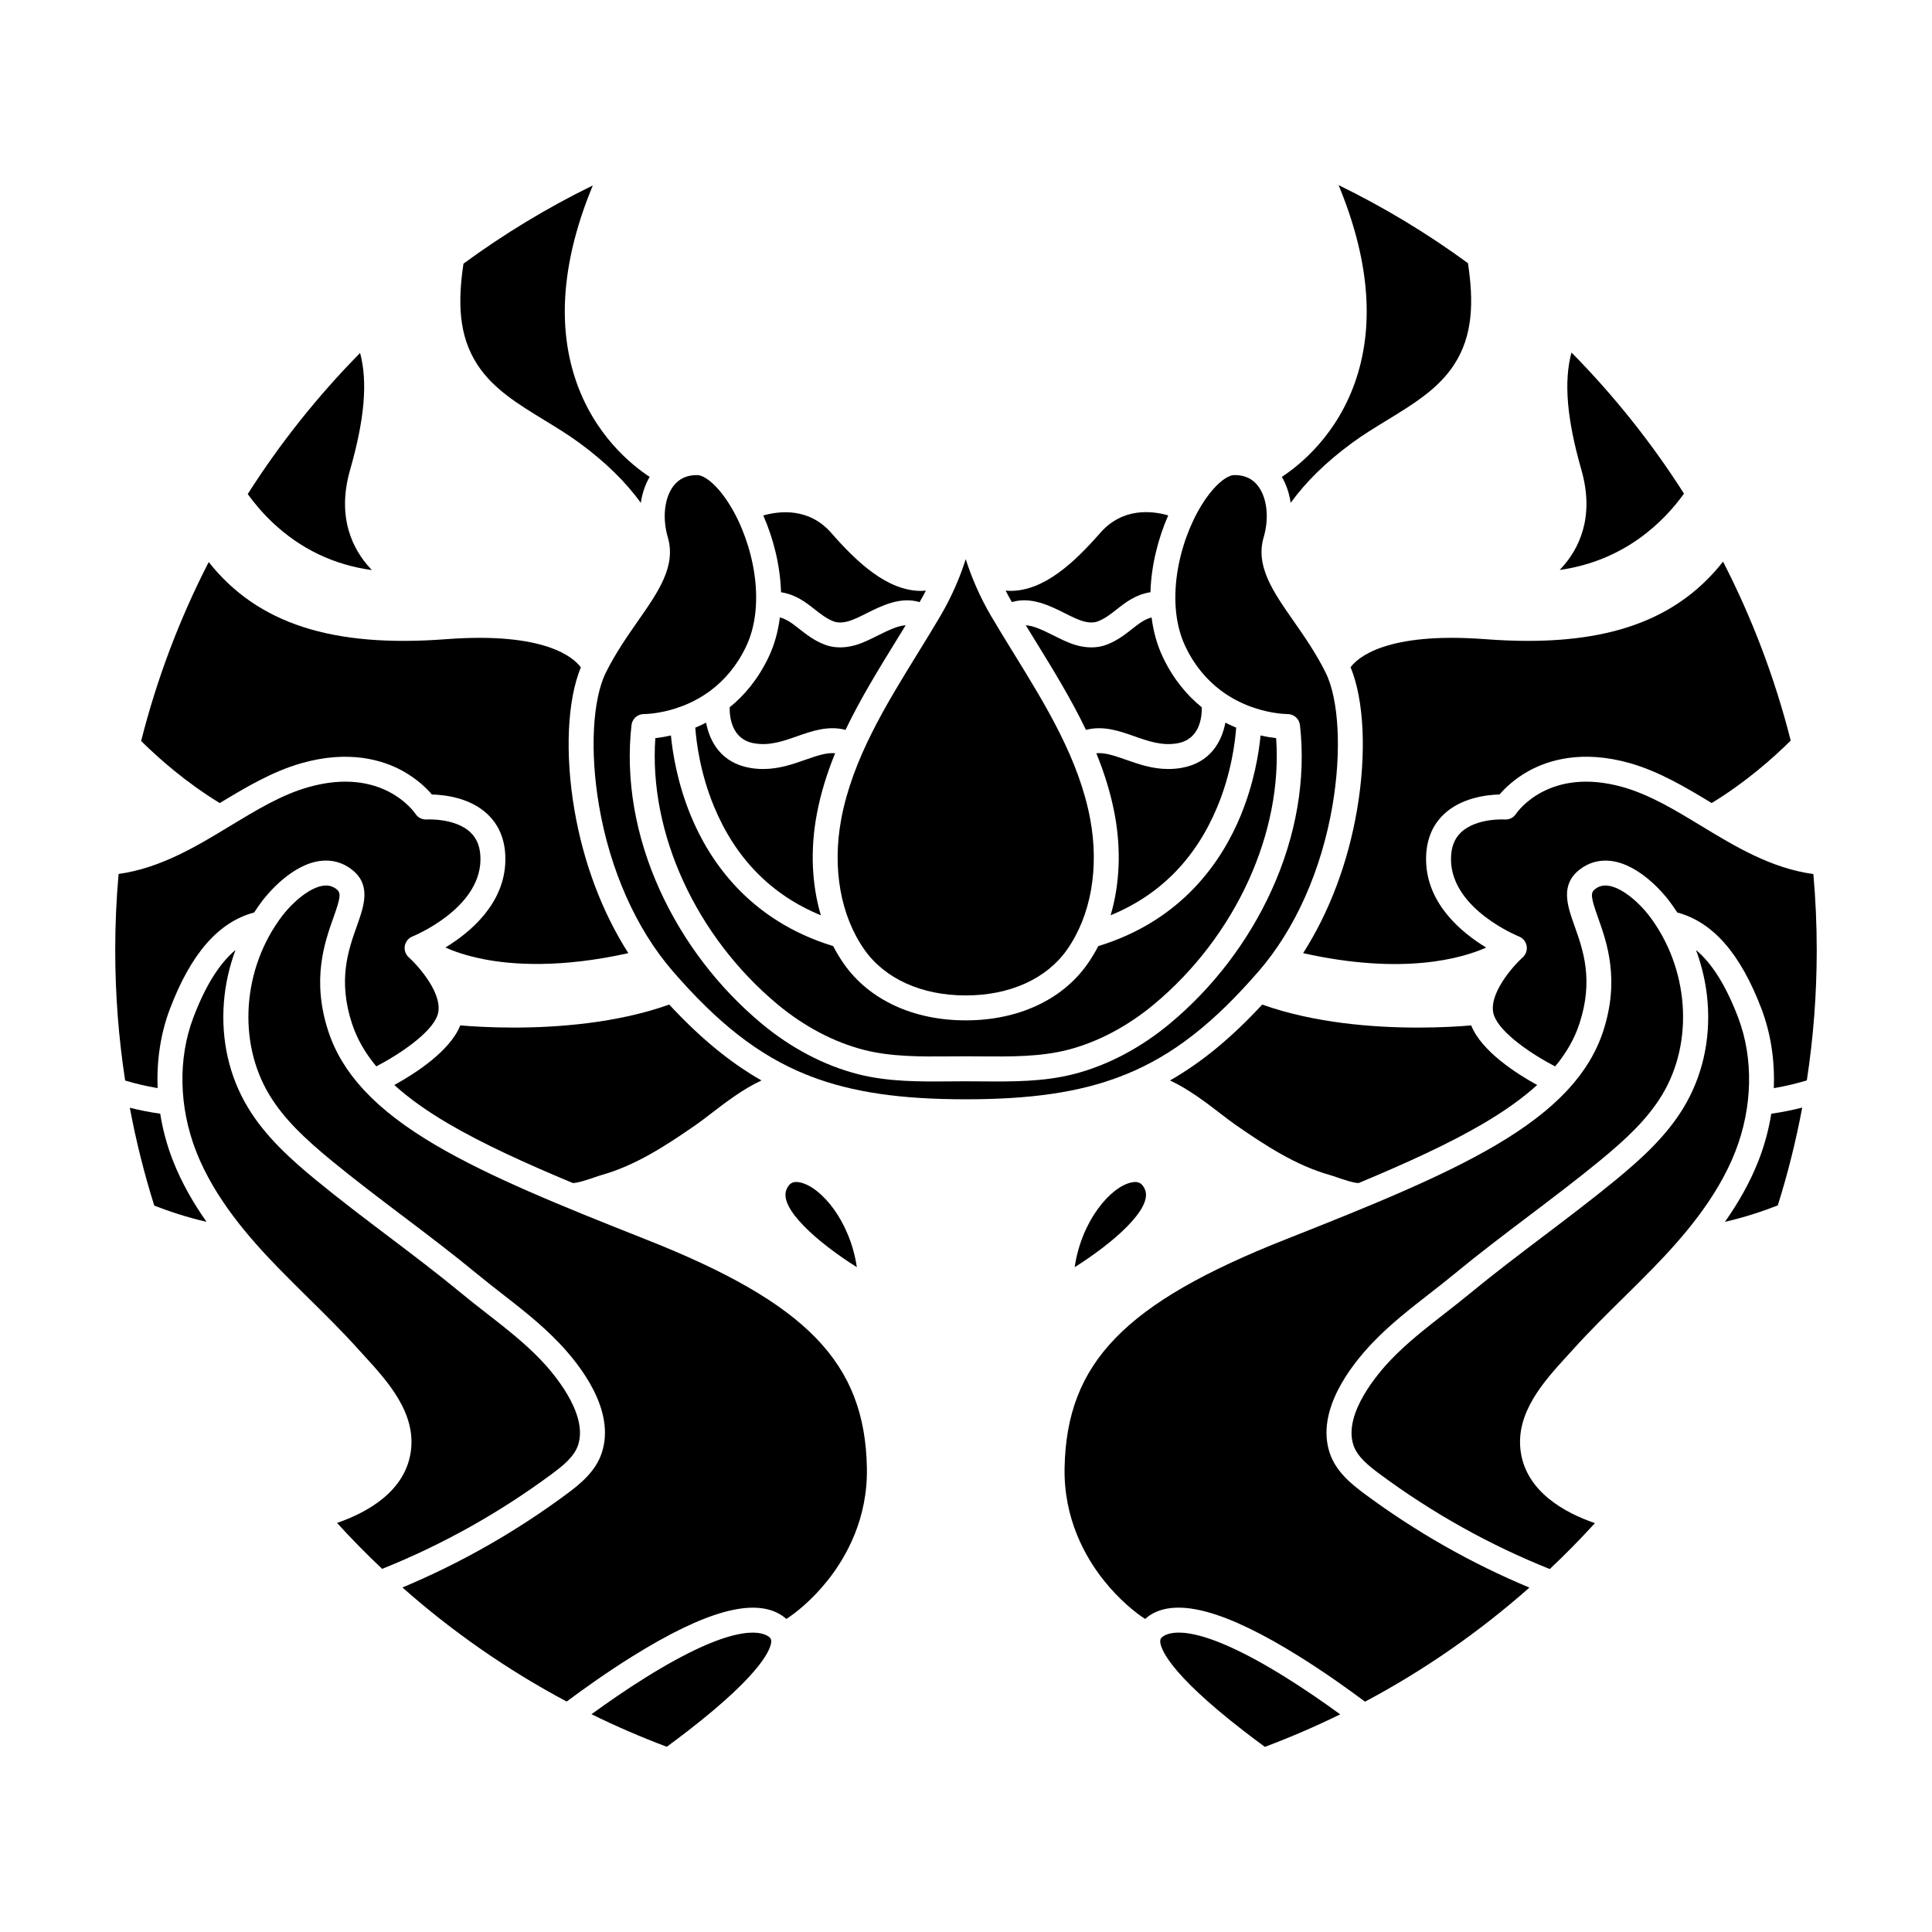 <?xml version="1.0" encoding="UTF-8"?>
<!-- Uploaded to: SVG Repo, www.svgrepo.com, Generator: SVG Repo Mixer Tools -->
<svg fill="#000000" width="800px" height="800px" version="1.1" viewBox="144 144 512 512" xmlns="http://www.w3.org/2000/svg">
 <g>
  <path d="m253.32 392.17c0.172-0.07 17.773-7.223 18.004-20.223 0.059-3.207-0.812-5.621-2.66-7.371-4.035-3.828-11.488-3.41-11.562-3.406-1.195 0.082-2.344-0.484-3-1.488-0.336-0.504-8.766-12.648-28.398-7.074-7.098 2.016-13.746 6.047-20.789 10.316-8.816 5.348-18.387 11.148-29.488 12.684-0.59 6.648-0.891 13.383-0.891 20.188 0 11.75 0.898 23.289 2.633 34.555 2.551 0.766 5.461 1.488 8.609 2.008-0.301-7.309 0.789-14.523 3.285-21.07 5.562-14.602 12.867-22.953 22.293-25.473 0.699-1.086 1.434-2.141 2.215-3.16 1.211-1.586 7.633-9.543 15.34-10.504 3.082-0.383 5.988 0.426 8.402 2.348 5.117 4.066 3.16 9.57 1.266 14.895-2.269 6.383-5.094 14.328-1.285 25.898 1.305 3.961 3.422 7.703 6.43 11.312 6.18-3.215 14.598-8.871 16.215-13.559 1.832-5.324-5.055-13.055-7.613-15.348-0.855-0.766-1.25-1.914-1.047-3.043 0.203-1.121 0.977-2.062 2.043-2.484z"/>
  <path d="m270.55 240.7c4.191 6.394 10.773 10.41 17.742 14.664 3.106 1.895 6.316 3.856 9.297 6.043 6.828 5.016 12.246 10.316 16.227 15.859 0.379-2.523 1.168-4.871 2.348-6.891-4.688-3.066-14.844-11.145-19.754-26.129-4.832-14.754-3.25-31.906 4.684-51.102-12.066 5.902-23.531 12.848-34.27 20.723-1.496 10.023-1.371 19.055 3.727 26.832z"/>
  <path d="m202.24 356.82c6.871-4.164 13.98-8.391 21.66-10.57 12.66-3.594 21.641-0.824 26.941 2.129 3.769 2.102 6.277 4.606 7.621 6.172 3.242 0.074 10.074 0.797 14.746 5.231 3.223 3.055 4.812 7.188 4.719 12.285-0.207 11.5-9.418 19.102-15.91 23.039 2.227 0.984 5.578 2.188 10.105 3.078 7.762 1.523 20.527 2.383 38.395-1.59-6.922-10.812-11.898-23.957-14.301-38.043-2.531-14.848-1.863-29.035 1.711-37.691-1.859-2.543-9.414-9.465-35.711-7.469-30.09 2.285-49.941-4.066-62.906-20.445-7.66 14.922-13.707 30.805-17.906 47.426 4.606 4.559 11.84 10.969 20.836 16.449z"/>
  <path d="m198.73 467.79c-3.473-4.934-6.613-10.363-8.91-16.242-1.578-4.039-2.695-8.211-3.359-12.406-2.875-0.398-5.582-0.957-8.059-1.586 1.656 8.84 3.828 17.5 6.481 25.941 3.812 1.484 8.602 3.102 13.848 4.293z"/>
  <path d="m457.2 347.48c-1.238 0.223-2.434 0.316-3.586 0.316-4.227 0-7.898-1.293-11.223-2.461-3.305-1.16-5.684-1.93-7.856-1.715 2.117 5.195 3.82 10.57 4.871 16.199 1.75 9.348 1.332 18.574-1.082 26.738 13.102-5.379 22.609-15.043 28.312-28.82 3.668-8.859 4.684-17.074 4.965-20.902-0.938-0.391-1.895-0.828-2.863-1.328-0.969 5.102-4.047 10.637-11.539 11.973z"/>
  <path d="m321.8 338.9c-1.582 0.363-2.992 0.586-4.129 0.719-1.773 25.09 10.727 52.5 32.371 70.535 7.039 5.863 14.957 10.039 22.898 12.074 7.227 1.852 15.098 1.789 22.715 1.727 1.402-0.012 2.801-0.023 4.195-0.023 0.027 0 0.055 0.004 0.082 0.004 0.027 0 0.055-0.004 0.082-0.004 1.391 0 2.789 0.012 4.195 0.023 7.617 0.062 15.488 0.125 22.715-1.727 7.941-2.035 15.859-6.211 22.898-12.074 21.645-18.039 34.145-45.445 32.371-70.535-1.137-0.133-2.543-0.359-4.129-0.719-0.453 4.664-1.711 12.559-5.227 21.137-4.977 12.152-15.57 27.898-37.781 34.691-0.875 1.688-1.848 3.301-2.93 4.828-6.668 9.438-18.375 14.848-32.117 14.848-0.027 0-0.055-0.004-0.082-0.004-0.027 0-0.055 0.004-0.082 0.004-13.742 0-25.449-5.41-32.117-14.848-1.078-1.527-2.055-3.141-2.93-4.828-22.215-6.793-32.805-22.539-37.781-34.691-3.508-8.578-4.769-16.473-5.219-21.137z"/>
  <path d="m365.32 343.62c-2.168-0.215-4.551 0.551-7.856 1.715-3.324 1.168-6.996 2.461-11.223 2.461-1.152 0-2.348-0.098-3.586-0.316-7.492-1.336-10.57-6.871-11.535-11.969-0.969 0.5-1.926 0.938-2.863 1.328 0.281 3.828 1.297 12.047 4.965 20.902 5.703 13.773 15.211 23.441 28.312 28.82-2.414-8.168-2.832-17.391-1.082-26.738 1.047-5.633 2.746-11.008 4.867-16.203z"/>
  <path d="m358.1 428.92c0.188 0.066 0.363 0.148 0.531 0.246 11.375 4.402 24.426 6.156 41.215 6.156 0.027 0 0.055 0.004 0.082 0.004 0.027 0 0.055-0.004 0.082-0.004 16.785 0 29.836-1.754 41.215-6.156 0.168-0.094 0.344-0.18 0.531-0.246 0.133-0.047 0.27-0.082 0.406-0.125 12.887-5.195 23.664-13.883 35.391-27.398 9.695-11.172 16.645-26.781 19.574-43.953 2.434-14.27 1.715-28.102-1.836-35.234-2.559-5.144-5.719-9.672-8.504-13.664-5.441-7.801-10.141-14.535-7.898-22.176 1.492-5.09 0.906-10.418-1.492-13.574-1.488-1.961-3.609-2.93-6.316-2.898-1.859 0.027-5.234 2.461-8.578 7.844-6.266 10.086-9.773 26.246-4.352 37.609 2.492 5.223 5.805 8.918 9.254 11.535 0.164 0.102 0.32 0.219 0.465 0.348 2.633 1.918 5.328 3.223 7.785 4.109 0.297 0.059 0.574 0.156 0.836 0.289 4.691 1.551 8.344 1.598 8.711 1.598h0.008c1.68 0 3.106 1.262 3.293 2.934 1.617 14.285-0.992 29.43-7.539 43.801-6.176 13.555-15.484 25.754-26.918 35.281-7.785 6.488-16.602 11.121-25.488 13.398-8.059 2.066-16.371 1.996-24.406 1.934-1.387-0.012-2.766-0.023-4.141-0.023-0.027 0-0.055-0.004-0.082-0.004-0.027 0-0.055 0.004-0.082 0.004-1.375 0-2.754 0.012-4.141 0.023-8.039 0.062-16.348 0.133-24.406-1.934-8.887-2.277-17.703-6.91-25.488-13.398-11.434-9.527-20.742-21.727-26.918-35.281-6.547-14.371-9.156-29.516-7.539-43.801 0.188-1.672 1.602-2.934 3.281-2.934h0.031c0.355 0 3.996-0.043 8.684-1.59 0.27-0.137 0.562-0.242 0.867-0.301 2.449-0.883 5.129-2.184 7.754-4.09 0.156-0.141 0.32-0.262 0.5-0.371 3.445-2.617 6.75-6.309 9.238-11.523 5.422-11.363 1.914-27.52-4.352-37.609-3.344-5.383-6.715-7.816-8.578-7.844-2.707-0.027-4.828 0.938-6.316 2.898-2.398 3.156-2.984 8.484-1.492 13.574 2.242 7.641-2.457 14.379-7.898 22.176-2.789 3.996-5.945 8.523-8.504 13.664-3.547 7.133-4.269 20.965-1.836 35.234 2.93 17.172 9.879 32.781 19.574 43.953 11.727 13.52 22.504 22.203 35.391 27.398 0.133 0.039 0.27 0.074 0.402 0.121z"/>
  <path d="m332.29 439.21c3.938-3.023 8.664-6.648 13.516-8.879-8.527-4.856-16.402-11.438-24.453-20.109-13.914 4.945-29.633 6.098-41.238 6.098-6.176 0-11.184-0.324-14.137-0.578-2.719 6.82-11.922 12.734-17.48 15.797 3.828 3.481 8.578 6.867 14.324 10.242 8.992 5.281 20.227 10.414 32.957 15.723 1.117 0.102 4.422-1.035 5.684-1.469 0.746-0.258 1.391-0.477 1.922-0.629 9.09-2.566 17.043-7.769 25.066-13.328 1.082-0.746 2.422-1.777 3.84-2.867z"/>
  <path d="m348.39 578.97c0.004-0.176-0.008-0.344-0.07-0.516-0.008-0.016-0.016-0.035-0.02-0.051-0.098-0.238-0.297-0.484-0.711-0.762-2.172-1.453-9.688-3.305-32.469 10.898-5.25 3.273-10.246 6.746-14.367 9.75 6.481 3.184 13.137 6.062 19.949 8.625 1.82-1.336 3.688-2.738 5.551-4.18 20.457-15.828 22.113-22.191 22.137-23.766z"/>
  <path d="m484.69 588.5c-22.742-14.168-30.246-12.32-32.418-10.867-0.414 0.277-0.613 0.523-0.711 0.762-0.008 0.02-0.016 0.035-0.023 0.055-0.059 0.172-0.07 0.344-0.066 0.516 0.02 1.574 1.68 7.945 22.172 23.789 1.867 1.445 3.738 2.848 5.562 4.184 6.816-2.559 13.477-5.438 19.961-8.617-4.148-3.023-9.188-6.527-14.477-9.82z"/>
  <path d="m505.68 539.93c-3.656-2.711-7.695-6.012-9.309-10.934-3.676-11.207 5.609-23.137 11.469-29.25 4.625-4.824 9.883-8.922 14.969-12.883 2.184-1.703 4.441-3.461 6.594-5.238 6.426-5.305 13.156-10.398 19.66-15.32 6.238-4.723 12.691-9.605 18.82-14.633 7.133-5.856 12.68-11.07 16.566-17.473 8.566-14.117 7.16-33.664-3.418-47.535-2.676-3.508-7.231-7.496-10.906-7.953-1.336-0.164-2.441 0.141-3.477 0.965-1.195 0.949-1.059 2.141 0.848 7.508 2.332 6.555 5.852 16.461 1.336 30.18-1.809 5.492-4.863 10.566-9.305 15.387-0.105 0.133-0.219 0.254-0.34 0.367-4.699 5.004-10.91 9.734-18.805 14.371-14.273 8.383-32.848 15.941-55.645 24.949-42.742 16.891-58.078 32.734-58.613 60.543-0.258 13.477 5.453 23.598 10.293 29.711 4.242 5.363 8.633 8.793 11.051 10.348 0.348-0.32 0.723-0.617 1.133-0.895 7.25-4.852 20.215-1.324 39.637 10.781 6.688 4.168 12.883 8.582 17.512 12.035 15.719-8.363 30.328-18.531 43.559-30.23-15.441-6.445-30.055-14.746-43.629-24.801z"/>
  <path d="m216.19 282.43c7.453 7.047 16.293 11.277 26.371 12.645-0.176-0.18-0.348-0.363-0.52-0.551-4.414-4.816-8.914-13.234-5.269-25.98 3.812-13.332 4.723-23.223 2.66-31.008-11.191 11.352-21.184 23.883-29.781 37.395 1.66 2.309 3.82 4.926 6.539 7.5z"/>
  <path d="m352.39 573.04c2.422-1.555 6.809-4.984 11.051-10.348 4.836-6.117 10.551-16.234 10.293-29.711-0.531-27.809-15.871-43.652-58.613-60.543-22.797-9.008-41.371-16.566-55.645-24.949-7.894-4.637-14.105-9.367-18.805-14.371-0.121-0.113-0.234-0.234-0.34-0.367-4.441-4.82-7.496-9.895-9.305-15.387-4.516-13.719-0.996-23.625 1.336-30.18 1.91-5.367 2.043-6.562 0.848-7.508-1.035-0.824-2.141-1.129-3.477-0.965-3.676 0.457-8.23 4.445-10.906 7.953-10.578 13.867-11.984 33.414-3.418 47.535 3.887 6.402 9.434 11.617 16.566 17.473 6.125 5.031 12.578 9.91 18.82 14.633 6.508 4.922 13.234 10.016 19.66 15.32 2.148 1.773 4.41 3.535 6.594 5.238 5.086 3.961 10.34 8.059 14.965 12.883 5.863 6.113 15.145 18.043 11.469 29.25-1.613 4.922-5.652 8.227-9.309 10.934-13.547 10.035-28.129 18.32-43.527 24.77 13.215 11.695 27.816 21.863 43.52 30.227 4.621-3.445 10.793-7.844 17.453-11.992 19.422-12.105 32.387-15.633 39.637-10.781 0.41 0.27 0.785 0.57 1.133 0.887z"/>
  <path d="m297.21 526.93c2.773-8.453-6.922-19.449-9.961-22.617-4.293-4.481-9.359-8.426-14.258-12.242-2.219-1.73-4.516-3.519-6.738-5.356-6.32-5.219-12.992-10.266-19.441-15.148-6.289-4.762-12.797-9.684-19.023-14.797-6.625-5.438-13.395-11.523-18.02-19.152-5.012-8.258-7.234-17.973-6.426-28.094 0.375-4.691 1.426-9.348 3.066-13.77-4.277 3.574-7.969 9.496-11.16 17.883-4.117 10.812-3.852 23.758 0.738 35.512 4.894 12.543 14.223 23.102 21.801 30.898 2.586 2.66 5.281 5.32 7.891 7.894 4.422 4.363 8.996 8.871 13.254 13.605 0.512 0.566 1.039 1.145 1.582 1.738 6.164 6.742 13.832 15.133 12.344 25.449-1.527 10.574-11.578 16.105-19.543 18.863 3.832 4.203 7.82 8.262 11.957 12.168 15.957-6.394 31.031-14.82 44.98-25.152 2.965-2.199 5.949-4.602 6.957-7.684z"/>
  <path d="m547.01 528.74c-1.488-10.316 6.18-18.707 12.344-25.449 0.543-0.594 1.07-1.172 1.582-1.738 4.262-4.734 8.832-9.242 13.258-13.605 2.609-2.574 5.305-5.234 7.891-7.891 7.578-7.797 16.906-18.359 21.801-30.898 4.586-11.754 4.856-24.699 0.738-35.512-3.191-8.383-6.883-14.305-11.16-17.883 1.641 4.426 2.691 9.078 3.066 13.77 0.809 10.121-1.414 19.832-6.426 28.094-4.629 7.629-11.395 13.711-18.02 19.152-6.227 5.113-12.734 10.035-19.023 14.797-6.453 4.883-13.121 9.93-19.441 15.148-2.223 1.832-4.519 3.621-6.738 5.352-4.898 3.816-9.965 7.766-14.258 12.246-3.039 3.168-12.734 14.164-9.961 22.617 1.012 3.078 3.996 5.484 6.965 7.684 13.977 10.355 29.082 18.789 45.078 25.191 4.137-3.906 8.129-7.961 11.965-12.168-7.996-2.754-18.129-8.289-19.66-18.906z"/>
  <path d="m452.19 318.19c-1.586-3.328-2.547-6.898-3.008-10.562-1.891 0.484-3.352 1.633-5.16 3.055-1.809 1.422-3.859 3.035-6.633 4.121-1.293 0.508-2.699 0.762-4.172 0.762-1.367 0-2.789-0.219-4.238-0.652-1.949-0.586-3.894-1.562-5.773-2.504-3.027-1.516-5.371-2.598-7.363-2.707 0.832 1.363 1.668 2.719 2.492 4.055 4.719 7.656 9.523 15.457 13.453 23.668 4.586-1.207 8.902 0.309 12.797 1.68 3.801 1.336 7.387 2.598 11.461 1.871 5.863-1.043 6.484-6.809 6.445-9.535-3.852-3.113-7.504-7.387-10.301-13.25z"/>
  <path d="m471.41 442.08c8.023 5.559 15.98 10.762 25.066 13.328 0.531 0.148 1.176 0.371 1.922 0.629 1.262 0.434 4.566 1.574 5.684 1.469 12.73-5.309 23.961-10.441 32.957-15.723 5.746-3.375 10.492-6.762 14.324-10.242-5.559-3.062-14.762-8.977-17.48-15.797-2.957 0.254-7.965 0.578-14.137 0.578-11.605 0-27.324-1.152-41.238-6.098-8.055 8.672-15.926 15.254-24.453 20.109 4.852 2.231 9.578 5.856 13.516 8.879 1.414 1.086 2.758 2.117 3.84 2.867z"/>
  <path d="m610.04 451.55c-2.297 5.883-5.438 11.309-8.91 16.246 5.32-1.211 10.168-2.856 14.004-4.352 2.652-8.438 4.816-17.09 6.473-25.926-2.516 0.645-5.273 1.219-8.203 1.625-0.668 4.195-1.785 8.367-3.363 12.406z"/>
  <path d="m356.05 457.36c-0.379-0.082-0.727-0.125-1.039-0.125-1.203 0-1.98 0.609-2.562 1.945-2.211 5.059 8.5 14.27 18.621 20.633-1.812-12.277-9.453-21.246-15.02-22.453z"/>
  <path d="m574.15 352.61c-19.633-5.574-28.062 6.57-28.41 7.09-0.656 1.004-1.797 1.555-2.988 1.473-0.066-0.004-7.523-0.445-11.578 3.422-1.836 1.75-2.699 4.156-2.644 7.356 0.234 13.059 17.828 20.152 18.004 20.223 1.066 0.422 1.836 1.363 2.039 2.492s-0.195 2.281-1.047 3.043c-2.551 2.297-9.438 10.055-7.613 15.348 1.621 4.699 10.035 10.355 16.211 13.559 3.012-3.609 5.129-7.352 6.434-11.316 3.809-11.57 0.984-19.516-1.285-25.898-1.895-5.324-3.852-10.832 1.266-14.895 2.414-1.918 5.32-2.731 8.402-2.348 7.711 0.961 14.133 8.918 15.34 10.504 0.777 1.02 1.516 2.078 2.215 3.16 9.426 2.519 16.73 10.871 22.293 25.473 2.492 6.547 3.586 13.758 3.285 21.07 3.207-0.531 6.168-1.27 8.754-2.051 1.727-11.25 2.625-22.777 2.625-34.512 0-6.797-0.301-13.527-0.891-20.172-11.16-1.508-20.77-7.332-29.625-12.703-7.035-4.269-13.688-8.301-20.785-10.316z"/>
  <path d="m447.41 459.19c-0.586-1.336-1.363-1.949-2.562-1.949-0.316 0-0.66 0.043-1.039 0.125-5.566 1.207-13.203 10.176-15.016 22.457 10.117-6.367 20.828-15.578 18.617-20.633z"/>
  <path d="m337.37 331.44c-0.039 2.727 0.582 8.488 6.445 9.535 4.074 0.727 7.66-0.535 11.461-1.871 3.894-1.371 8.215-2.887 12.797-1.68 3.934-8.215 8.734-16.012 13.453-23.668 0.824-1.336 1.66-2.695 2.492-4.055-1.992 0.109-4.34 1.191-7.367 2.707-1.883 0.941-3.824 1.918-5.773 2.504-1.445 0.438-2.871 0.652-4.238 0.652-1.473 0-2.879-0.254-4.172-0.762-2.773-1.086-4.824-2.699-6.633-4.121-1.809-1.422-3.269-2.57-5.16-3.055-0.461 3.664-1.418 7.234-3.008 10.562-2.793 5.863-6.445 10.137-10.297 13.25z"/>
  <path d="m399.93 292.19c-1.48 4.641-3.637 9.82-6.785 15.164-1.945 3.301-4 6.637-5.992 9.867-8.48 13.762-17.246 27.988-20.211 43.816-2.441 13.039-0.188 25.688 6.184 34.703 5.414 7.66 15.152 12.055 26.719 12.055 0.027 0 0.055 0.004 0.082 0.004 0.027 0 0.055-0.004 0.082-0.004 11.566 0 21.309-4.394 26.719-12.055 6.371-9.016 8.625-21.664 6.184-34.703-2.965-15.824-11.73-30.055-20.211-43.816-1.988-3.231-4.047-6.566-5.992-9.867-3.141-5.344-5.297-10.523-6.777-15.164z"/>
  <path d="m364.28 285.22c-5.914-6.758-13.754-5.824-18-4.617 2.656 6.062 4.492 13.203 4.703 20.352 3.922 0.605 6.559 2.668 8.938 4.539 1.59 1.25 3.09 2.434 4.957 3.164 1.086 0.426 2.539 0.402 4.098-0.066 1.402-0.422 3.012-1.23 4.719-2.086 3.879-1.945 8.941-4.481 14.012-2.941 0.59-1.02 1.141-2.031 1.656-3.031-0.426 0.035-0.852 0.059-1.277 0.059-8.906-0.004-16.902-7.488-23.805-15.371z"/>
  <path d="m435.58 285.22c-6.902 7.883-14.898 15.367-23.801 15.367-0.422 0-0.848-0.023-1.273-0.059 0.512 1.004 1.062 2.016 1.652 3.031 5.066-1.539 10.133 0.996 14.012 2.941 1.707 0.855 3.316 1.664 4.719 2.086 1.555 0.469 3.012 0.492 4.098 0.066 1.863-0.73 3.367-1.91 4.957-3.164 2.379-1.871 5.016-3.934 8.938-4.543 0.211-7.148 2.051-14.297 4.707-20.363-4.246-1.219-12.055-2.164-18.008 4.637z"/>
  <path d="m483.7 270.37c1.18 2.019 1.969 4.367 2.348 6.891 3.981-5.543 9.402-10.848 16.227-15.859 2.981-2.191 6.191-4.148 9.297-6.043 6.969-4.254 13.547-8.27 17.742-14.664 5.117-7.805 5.223-16.879 3.711-26.949-10.746-7.867-22.215-14.801-34.289-20.691 7.965 19.23 9.559 36.414 4.719 51.188-4.91 14.984-15.066 23.066-19.754 26.129z"/>
  <path d="m548.95 313.84c-3.602 0-7.363-0.152-11.309-0.449-26.406-2.008-33.93 4.992-35.723 7.441 3.582 8.652 4.258 22.855 1.723 37.719-2.402 14.086-7.379 27.23-14.305 38.043 26.629 5.938 42.207 1.332 48.52-1.48-6.496-3.938-15.723-11.543-15.93-23.051-0.09-5.094 1.496-9.227 4.719-12.285 4.676-4.434 11.504-5.152 14.746-5.231 1.344-1.566 3.852-4.07 7.621-6.172 5.305-2.957 14.285-5.723 26.941-2.129 7.68 2.18 14.789 6.406 21.66 10.57 9.07-5.523 16.348-11.992 20.945-16.555-4.211-16.621-10.262-32.504-17.934-47.422-11.266 14.305-27.758 21-51.676 21z"/>
  <path d="m563.09 268.54c3.644 12.746-0.852 21.164-5.269 25.98-0.164 0.176-0.328 0.352-0.492 0.523 17.34-2.434 27.715-12.945 32.949-20.23-8.609-13.512-18.617-26.043-29.82-37.395-2.098 7.805-1.195 17.727 2.633 31.121z"/>
 </g>
</svg>